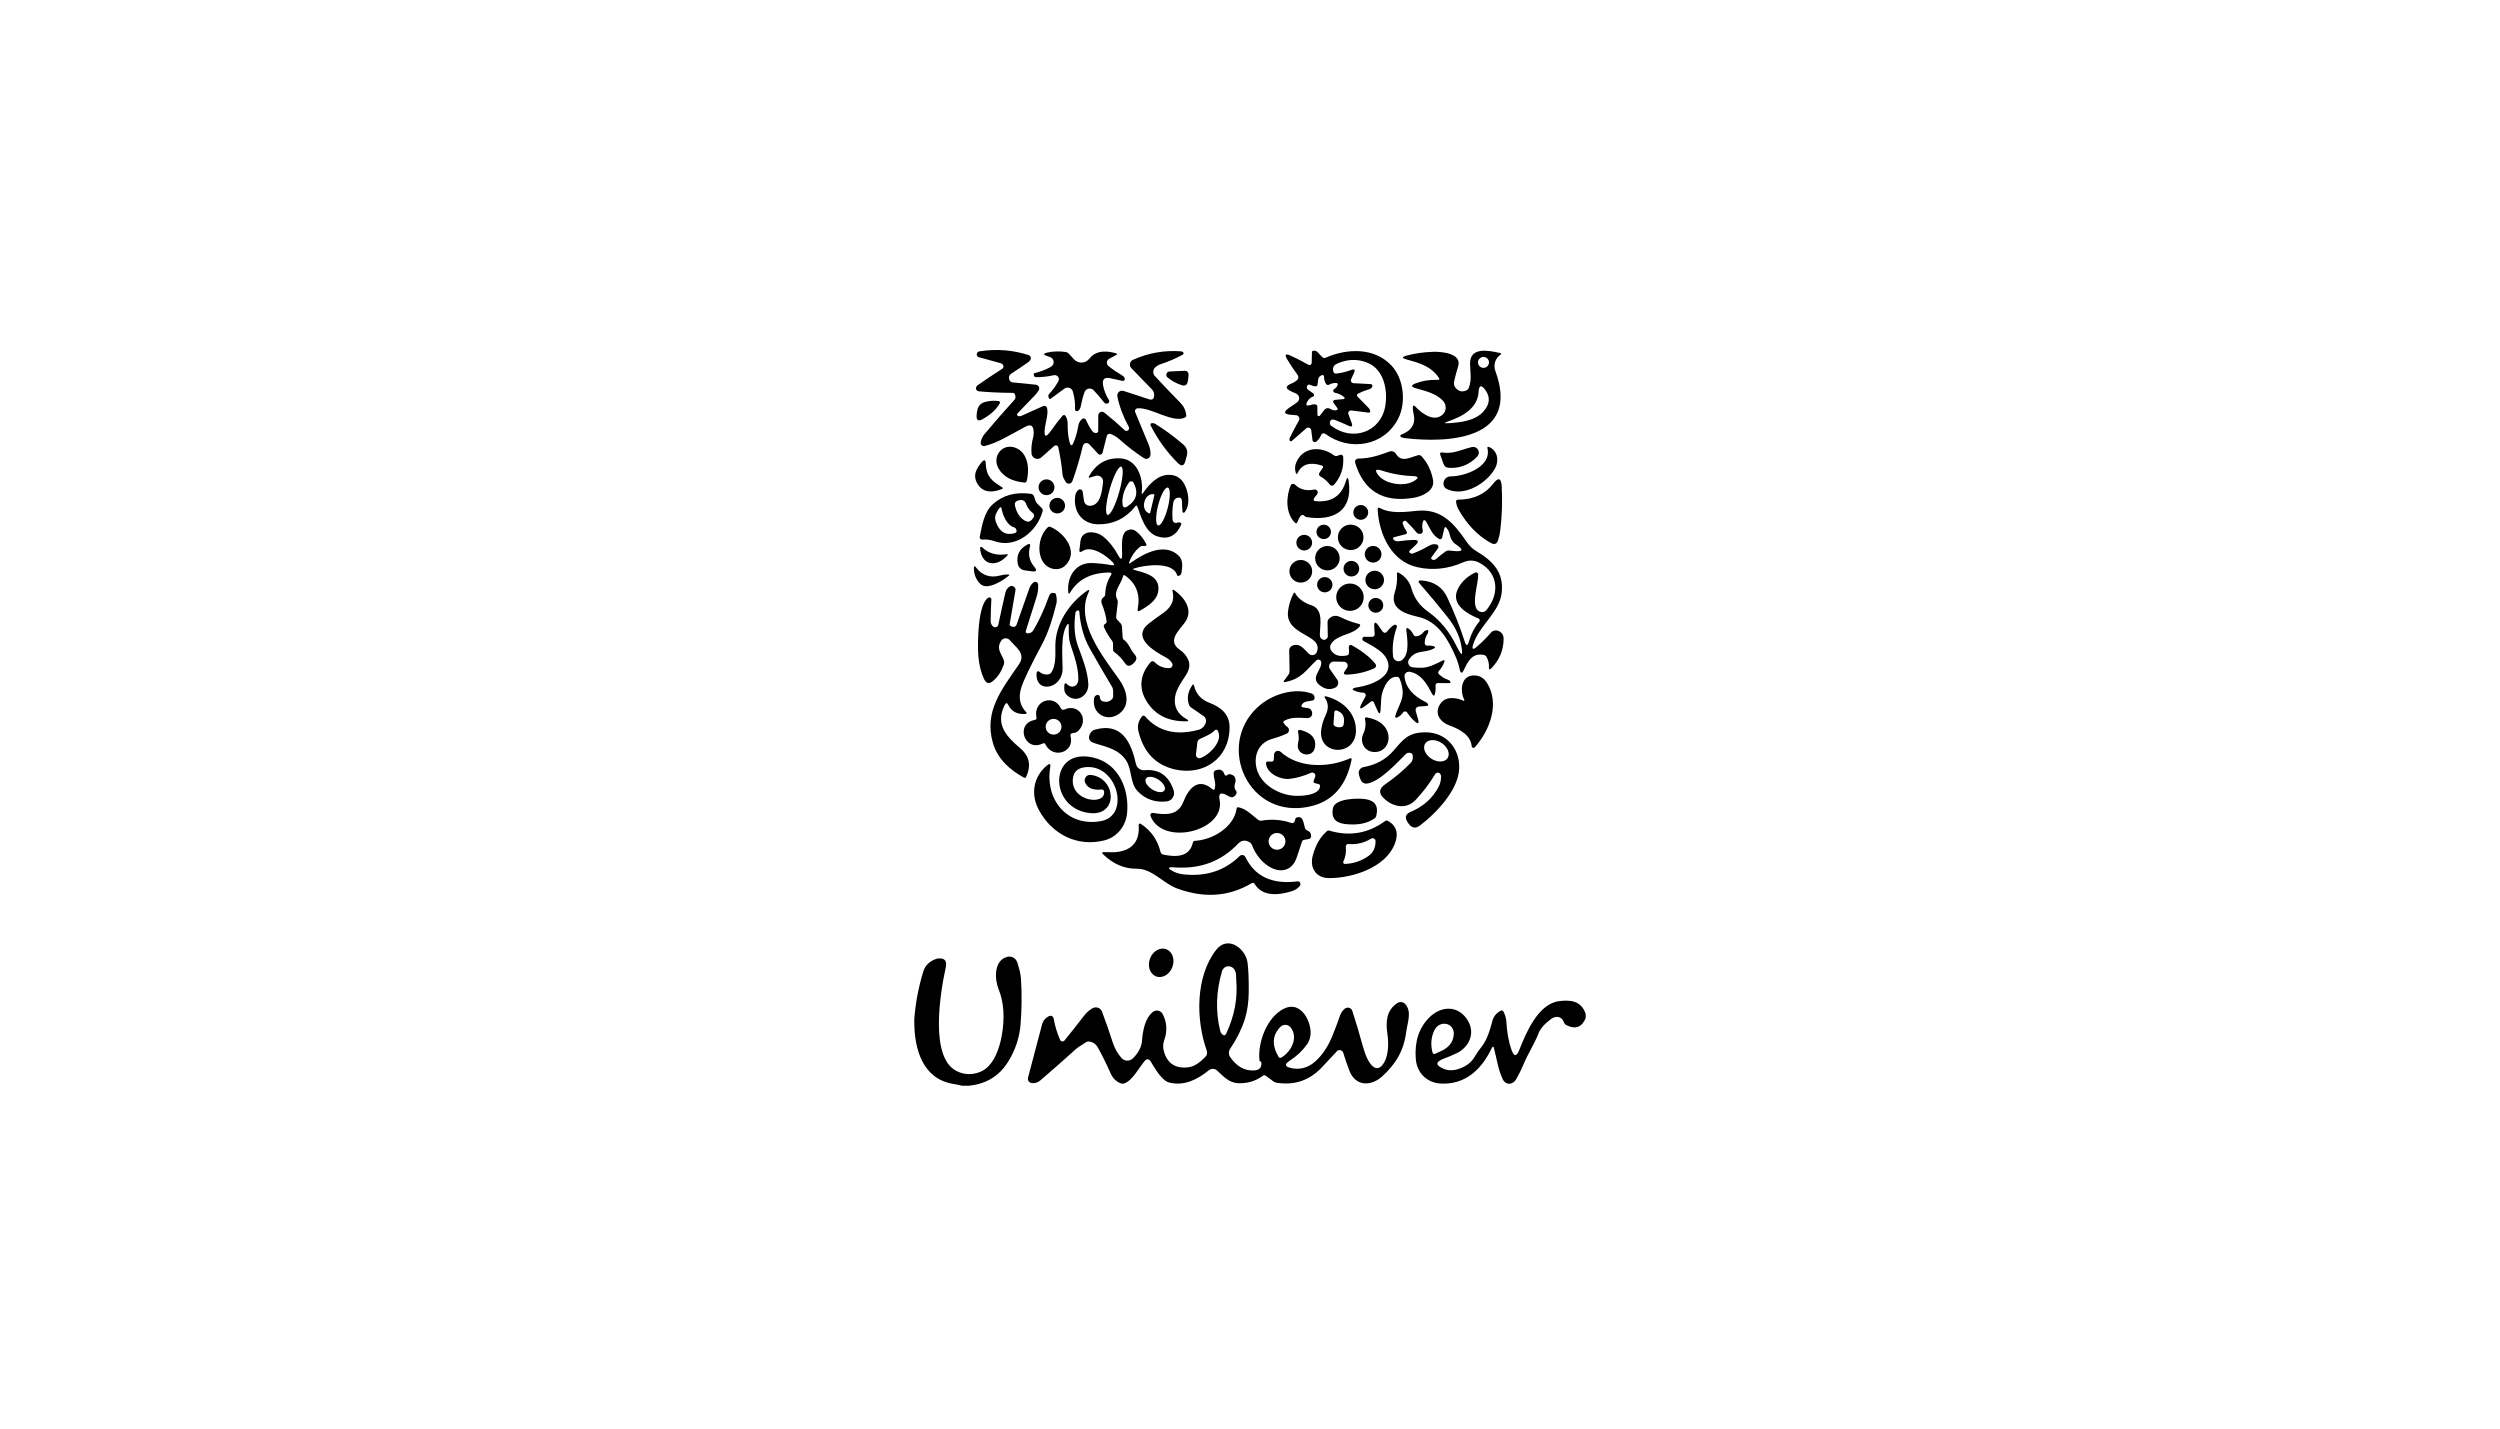 <svg width="350" height="200" viewBox="0 0 350 200" fill="none" xmlns="http://www.w3.org/2000/svg">
<path d="M195.629 140.43C194.058 141.443 193.998 143.12 194.238 144.765C194.431 146.085 194.431 148.087 193.487 149.155C193.058 149.636 192.611 149.663 192.146 149.246C191.62 148.774 191.155 147.803 190.754 146.327C190.303 144.664 189.828 143.065 189.326 141.53C189.298 141.448 189.257 141.374 189.201 141.306C188.962 141.021 188.538 140.989 188.252 141.228C187.953 141.484 187.736 141.8 187.602 142.181C187.294 143.074 186.957 143.972 186.593 144.884C185.962 146.469 185.142 147.711 184.124 148.614C183.119 149.498 181.995 149.801 180.746 149.526C179.861 149.329 179.801 148.99 180.562 148.499C181.506 147.89 182.299 147.148 182.939 146.268C183.442 145.585 183.598 144.774 183.414 143.835C183.082 142.135 181.741 140.233 179.746 141.218C177.35 142.405 176.055 145.979 176.327 148.458C176.332 148.541 176.378 148.591 176.461 148.605C176.534 148.623 176.576 148.669 176.585 148.742C176.668 149.439 176.336 149.81 175.594 149.86C174.277 149.947 173.157 149.329 172.235 148.009C171.986 147.652 171.986 147.175 172.231 146.813C173.138 145.475 173.82 144.105 174.267 142.708C174.631 141.567 174.82 140.256 174.825 138.776C174.834 137.044 174.779 135.706 174.654 134.762C174.401 132.81 171.894 130.868 170.249 132.998C167.346 136.76 167.411 142.781 168.95 147.102C169.056 147.4 168.982 147.734 168.756 147.959C168.125 148.6 167.31 149.301 166.388 149.416C164.439 149.668 163.278 148.733 162.895 146.96C162.803 146.524 162.835 146.08 162.992 145.626C163.448 144.33 163.374 143.111 162.775 141.97C162.743 141.91 162.706 141.855 162.665 141.805C162.342 141.42 161.762 141.365 161.375 141.69C160.283 142.584 159.978 144.371 159.886 145.7C159.826 146.63 159.241 147.583 158.568 148.201C158.564 148.201 158.559 148.211 158.555 148.215C158.108 148.614 157.416 148.573 157.016 148.124C156.463 147.505 156.053 146.781 155.785 145.947C155.311 144.449 154.804 143.005 154.274 141.617C154.26 141.576 154.242 141.539 154.219 141.503C153.974 141.063 153.417 140.902 152.975 141.145C152.528 141.388 152.117 141.75 151.749 142.227C150.832 143.418 149.924 144.568 149.026 145.672C148.989 145.718 148.943 145.75 148.892 145.773C148.712 145.851 148.5 145.773 148.417 145.59C148.003 144.664 147.699 143.661 147.51 142.584C147.5 142.538 147.487 142.492 147.464 142.451C147.348 142.227 147.072 142.139 146.851 142.259C146.348 142.52 146.026 142.9 145.892 143.409C145.224 145.952 144.57 148.444 143.92 150.882C143.92 150.891 143.92 150.9 143.915 150.909C143.846 151.23 144.054 151.546 144.376 151.615C144.832 151.711 145.261 151.588 145.662 151.244C147.293 149.842 148.938 148.394 150.597 146.896C151.021 146.515 151.537 146.272 152.007 145.924C152.127 145.837 152.26 145.801 152.408 145.81C152.975 145.846 153.403 146.13 153.703 146.662C154.343 147.812 154.933 149.008 155.472 150.241C155.771 150.932 156.251 151.414 156.914 151.675C157.062 151.73 157.223 151.734 157.375 151.688C158.555 151.304 159.508 149.365 160.338 148.444C160.365 148.412 160.398 148.389 160.43 148.366C160.633 148.238 160.905 148.298 161.034 148.504C161.633 149.452 162.591 151.294 163.743 151.569C165.812 152.064 167.65 151.129 169.231 149.842C169.567 149.567 170.056 149.576 170.383 149.869C171.245 150.648 172.028 151.569 173.272 151.643C174.585 151.716 175.76 151.372 176.797 150.612C176.94 150.506 177.078 150.506 177.221 150.612L178.272 151.395C178.396 151.487 178.543 151.551 178.7 151.578C181.211 151.986 183.331 151.267 185.068 149.42C185.773 148.664 186.474 147.917 187.165 147.18C187.229 147.111 187.312 147.061 187.4 147.033C187.676 146.951 187.971 147.111 188.054 147.386C188.317 148.261 188.607 149.104 188.925 149.92C189.796 152.151 191.985 152.087 193.519 150.685C195.565 148.82 196.565 146.914 196.887 144.389C197.044 143.148 197.675 141.677 196.763 140.595C196.482 140.261 195.993 140.192 195.629 140.43ZM171.083 144.774C170.954 144.641 170.867 144.49 170.825 144.311C170.162 141.585 170.249 138.799 171.083 135.954C171.129 135.803 171.208 135.665 171.323 135.555C171.692 135.184 172.295 135.184 172.664 135.555C173.152 136.036 173.028 136.673 173.079 137.292C173.286 139.78 172.82 142.24 171.687 144.669C171.535 144.994 171.337 145.031 171.083 144.779V144.774ZM178.995 147.959C178.032 146.305 178.12 144.907 179.262 143.757C179.29 143.729 179.322 143.702 179.354 143.679C179.769 143.358 180.368 143.432 180.691 143.844C181.801 145.264 180.787 147.226 179.391 148.059C179.253 148.142 179.078 148.096 178.995 147.959Z" fill="black"/>
<path d="M160.988 134.231C160.61 135.285 161.006 136.394 161.877 136.705C162.748 137.017 163.766 136.412 164.144 135.358C164.522 134.304 164.125 133.195 163.255 132.884C162.384 132.572 161.365 133.177 160.988 134.231Z" fill="black"/>
<path d="M142.418 134.735C142.229 134.139 141.607 133.8 141.003 133.961C139.119 134.455 139.243 137.099 139.791 138.451C140.533 140.279 140.69 142.437 140.257 144.925C139.925 146.822 139.077 149.397 137.119 150.108C135.999 150.515 134.926 150.456 133.898 149.934C130.156 148.041 131.603 139.097 132.405 135.445C132.612 134.483 132.23 134.066 131.249 134.199C131.198 134.203 131.152 134.217 131.106 134.231C130.138 134.561 129.521 135.156 129.258 136.022C128.585 138.222 128.166 140.44 128 142.676V143.047C128 146.873 129.161 151.042 133.446 151.748C133.866 151.817 134.28 151.899 134.691 152H135.663C138.091 151.753 139.925 150.621 141.165 148.6C142.155 146.983 142.722 145.274 142.874 143.473C143.049 141.379 143.072 139.239 142.939 137.058C142.893 136.265 142.658 135.496 142.418 134.735Z" fill="black"/>
<path d="M218.226 140.165C215.323 140.577 213.641 144.6 212.706 146.978C212.314 147.972 211.946 147.963 211.6 146.955C211.204 145.81 210.969 144.495 210.89 143.005C210.867 142.575 210.729 142.117 210.485 141.626C210.397 141.461 210.273 141.42 210.107 141.503C209.494 141.81 209.103 142.286 208.932 142.941C208.61 144.16 208.2 145.594 207.384 146.598C207.066 146.987 206.771 147.413 206.504 147.876C206.144 148.495 205.661 148.967 205.057 149.287C203.937 149.874 202.97 149.993 202.149 149.649C200.928 149.136 200.938 148.651 202.182 148.192C202.776 147.972 203.357 147.725 203.923 147.455C205.674 146.607 206.559 144.687 205.518 142.914C204.241 140.737 201.822 140.751 200.136 142.414C198.661 143.867 198.021 145.814 198.21 148.252C198.362 150.204 199.763 151.601 201.721 151.698C205.158 151.876 207.444 149.704 208.849 146.722C208.978 146.451 209.08 146.46 209.158 146.749C209.545 148.211 209.734 149.782 210.411 151.139C210.826 151.963 211.798 151.885 212.241 151.129C212.641 150.438 212.996 149.723 213.3 148.994C213.913 147.514 214.812 146.162 215.402 144.655C215.664 143.991 216.249 143.322 217.162 142.653C217.821 142.167 218.636 142.259 218.94 143.106C219.01 143.303 219.139 143.445 219.327 143.537C220.576 144.151 221.47 143.812 222 142.524V141.965C221.41 140.119 219.871 139.936 218.226 140.165ZM200.532 147.276C200.265 146.185 200.362 145.168 200.818 144.224C201.514 142.786 203.638 143.134 203.527 144.82C203.453 145.965 202.744 146.795 201.394 147.303C201.269 147.349 201.145 147.409 201.025 147.482C200.767 147.633 200.601 147.565 200.532 147.276Z" fill="black"/>
<path d="M137.018 54.783C138.46 54.921 140.059 54.994 141.819 55.003C142.017 55.003 142.137 55.186 142.169 55.553C142.183 55.704 142.128 55.851 142.026 55.965C140.547 57.597 139.156 59.191 137.852 60.749C137.557 61.102 137.372 61.496 137.299 61.931C137.289 61.991 137.289 62.05 137.303 62.11C137.359 62.348 137.603 62.495 137.842 62.44C139.718 62.009 141.653 60.726 143.611 59.714C144.28 59.37 144.644 59.571 144.703 60.314C144.736 60.653 144.703 61.001 144.611 61.354C144.422 62.069 144.358 62.779 144.413 63.489C144.427 63.668 144.501 63.833 144.616 63.966C144.915 64.305 145.441 64.337 145.782 64.039L147.593 62.435C147.639 62.398 147.689 62.371 147.749 62.357C147.934 62.316 148.118 62.435 148.159 62.618C148.45 63.952 148.648 65.221 148.754 66.426C148.791 66.825 148.993 67.109 149.178 67.443C149.238 67.558 149.339 67.645 149.459 67.686C149.731 67.782 150.025 67.645 150.127 67.375C150.694 65.821 151.182 64.172 151.597 62.426C151.62 62.325 151.675 62.234 151.753 62.16C151.965 61.963 152.302 61.982 152.495 62.192L153.735 63.535C153.781 63.585 153.841 63.622 153.91 63.64C154.103 63.691 154.306 63.572 154.357 63.374L154.956 61.019C154.956 61.019 154.965 60.987 154.97 60.974C155.053 60.772 155.283 60.671 155.49 60.754C155.965 60.941 156.37 61.189 156.707 61.496C157.822 62.495 158.974 63.379 160.158 64.144C160.241 64.199 160.333 64.231 160.435 64.24C160.757 64.263 161.038 64.025 161.066 63.7C161.098 63.228 161.015 62.751 160.817 62.261C160.204 60.781 159.573 59.26 158.923 57.688C158.909 57.651 158.9 57.62 158.896 57.578C158.877 57.367 159.029 57.184 159.241 57.166C161.126 56.983 164.195 59.306 165.904 58.453C166.033 58.385 166.093 58.279 166.079 58.137C166.01 57.464 165.738 56.886 165.273 56.41C164.084 55.205 162.886 53.954 161.683 52.648H161.679C161.356 52.291 161.384 51.745 161.739 51.425C161.964 51.223 162.213 51.076 162.494 50.985C163.563 50.632 164.591 50.192 165.582 49.66C165.595 49.651 165.609 49.642 165.623 49.633C165.715 49.555 165.724 49.418 165.646 49.326C165.577 49.243 165.494 49.198 165.388 49.193C163.061 49.005 160.803 49.395 158.624 50.371C158.55 50.403 158.476 50.449 158.416 50.508C158.121 50.788 158.108 51.251 158.389 51.544C159.333 52.533 160.283 53.509 161.232 54.476C161.513 54.76 161.628 55.09 161.577 55.461C161.527 55.888 161.292 56.034 160.877 55.901L157.306 54.733C157.195 54.696 157.08 54.692 156.965 54.71C156.596 54.783 156.357 55.136 156.43 55.503C156.698 56.863 157.228 58.279 158.015 59.741C158.108 59.91 158.089 60.071 157.965 60.213C157.965 60.213 157.956 60.222 157.951 60.227C157.817 60.364 157.601 60.369 157.467 60.236C156.532 59.361 155.569 58.531 154.587 57.752C154.5 57.684 154.389 57.642 154.274 57.642C153.993 57.642 153.762 57.867 153.758 58.146L153.749 60.323C153.749 60.323 153.749 60.346 153.749 60.355C153.73 60.525 153.578 60.644 153.403 60.63C153.182 60.607 153.007 60.497 152.878 60.309C152.541 59.819 152.26 59.31 152.03 58.783C152.016 58.747 151.993 58.715 151.965 58.687C151.836 58.55 151.62 58.541 151.482 58.664C151.191 58.925 151.021 59.237 150.965 59.59C150.832 60.428 150.611 61.216 150.297 61.954C150.072 62.481 149.883 62.463 149.74 61.908C149.542 61.148 149.454 60.3 149.473 59.361C149.477 58.976 149.394 58.618 149.215 58.293C149.072 58.041 148.91 58.023 148.721 58.243C148.182 58.88 147.671 59.544 147.182 60.245C146.413 61.349 146.113 61.235 146.284 59.901C146.385 59.118 146.818 57.839 146.57 57.074C146.57 57.06 146.56 57.051 146.556 57.038C146.473 56.85 146.247 56.763 146.054 56.845C145.008 57.317 143.994 57.775 143.017 58.211C142.879 58.275 142.731 58.293 142.579 58.261C142.533 58.252 142.496 58.233 142.464 58.201C142.367 58.114 142.363 57.968 142.45 57.876C143.266 57.01 144.072 56.172 144.869 55.361C145.086 55.145 145.27 54.902 145.427 54.623C145.464 54.559 145.487 54.49 145.491 54.421C145.519 54.137 145.312 53.89 145.031 53.858L141.773 53.537C141.542 53.514 141.349 53.349 141.289 53.124C141.192 52.772 141.289 52.497 141.579 52.309C142.418 51.764 143.21 51.227 143.962 50.701C144.095 50.604 144.197 50.485 144.275 50.339C144.284 50.316 144.293 50.293 144.303 50.27C144.376 50.036 144.252 49.789 144.017 49.715C141.81 49.001 139.524 48.817 137.16 49.184C136.962 49.216 136.829 49.317 136.764 49.491C136.764 49.5 136.755 49.514 136.755 49.523C136.7 49.734 136.824 49.954 137.036 50.009C138.082 50.288 139.1 50.568 140.086 50.847C140.238 50.889 140.358 50.98 140.437 51.113C140.543 51.287 140.487 51.516 140.312 51.631C139.137 52.378 137.999 53.143 136.889 53.922C136.778 54 136.7 54.096 136.658 54.22C136.644 54.252 136.64 54.288 136.635 54.325C136.612 54.559 136.787 54.76 137.018 54.783Z" fill="black"/>
<path d="M145.077 52.808C145.901 52.808 146.726 52.712 147.542 52.529C147.671 52.501 147.809 52.52 147.929 52.579C148.21 52.721 148.325 53.069 148.178 53.349C147.864 53.954 147.436 54.55 146.892 55.141C146.749 55.292 146.722 55.521 146.828 55.695L146.892 55.8C146.938 55.878 146.998 55.892 147.072 55.837L149.007 54.417C149.081 54.366 149.159 54.325 149.247 54.297C149.657 54.178 150.081 54.412 150.201 54.82C150.44 55.636 150.542 56.46 150.505 57.294C150.505 57.345 150.514 57.4 150.542 57.445C150.62 57.569 150.781 57.606 150.91 57.528C151.104 57.404 151.247 57.193 151.288 56.969C151.426 56.231 151.606 55.539 151.832 54.902C151.873 54.788 151.942 54.682 152.03 54.6C152.339 54.311 152.822 54.33 153.113 54.637C153.592 55.145 154.076 55.709 154.564 56.327C154.707 56.506 154.878 56.556 155.085 56.478C155.103 56.469 155.126 56.46 155.145 56.451C155.297 56.355 155.343 56.153 155.246 55.997C154.836 55.347 154.564 54.66 154.431 53.94C154.279 53.097 154.62 52.767 155.463 52.955L157.149 53.326C157.186 53.335 157.228 53.335 157.264 53.326C157.407 53.294 157.499 53.152 157.467 53.01C157.43 52.836 157.334 52.703 157.172 52.607C156.463 52.19 155.804 51.741 155.191 51.255C155.126 51.2 155.071 51.136 155.034 51.063C154.873 50.76 154.988 50.385 155.288 50.224L156.223 49.725C156.449 49.605 156.44 49.514 156.195 49.445C154.49 48.973 153.265 49.23 152.514 50.21C152.463 50.279 152.408 50.339 152.343 50.394C151.772 50.916 150.887 50.875 150.362 50.311L149.648 49.528C149.523 49.39 149.367 49.308 149.182 49.28C148.275 49.143 147.404 49.175 146.565 49.372C146.044 49.495 146.035 49.647 146.537 49.825L147.017 49.995C147.178 50.055 147.316 50.164 147.404 50.316C147.616 50.669 147.5 51.127 147.141 51.337C146.473 51.727 145.699 52.029 144.819 52.24C144.754 52.254 144.722 52.291 144.726 52.359L144.736 52.497C144.75 52.703 144.865 52.808 145.077 52.808Z" fill="black"/>
<path d="M181.566 56.35L180.483 57.093C179.645 57.665 179.732 57.995 180.751 58.073L181.456 58.128C181.525 58.133 181.594 58.156 181.658 58.188C181.898 58.321 181.985 58.618 181.852 58.857C181.382 59.695 180.953 60.511 180.571 61.294C180.52 61.404 180.506 61.514 180.534 61.629C180.543 61.661 180.557 61.688 180.575 61.711C180.649 61.794 180.774 61.803 180.857 61.73L182.884 59.961C182.944 59.906 183.022 59.874 183.101 59.865C183.326 59.837 183.538 59.998 183.571 60.222L183.75 61.624C183.76 61.679 183.778 61.734 183.815 61.78C183.921 61.917 184.124 61.94 184.262 61.835C184.57 61.597 184.805 61.285 184.958 60.905C184.971 60.873 184.985 60.845 185.004 60.818C185.133 60.648 185.372 60.611 185.547 60.74C188.92 63.237 193.777 62.504 195.758 58.586C196.85 56.433 196.592 53.102 194.818 51.191C192.45 48.648 188.639 48.735 185.589 50.082C185.423 50.155 185.225 50.114 185.096 49.981L184.455 49.289C184.359 49.184 184.234 49.12 184.087 49.106L183.925 49.092C183.925 49.092 183.912 49.092 183.907 49.092C183.783 49.092 183.677 49.188 183.672 49.312L183.64 50.682C183.626 51.108 183.437 51.214 183.064 51.003C182.267 50.554 181.479 50.151 180.695 49.793C179.963 49.459 179.806 49.638 180.216 50.32C180.654 51.049 181.138 51.777 181.668 52.501C181.833 52.73 181.797 53.047 181.58 53.23C181.336 53.436 181.087 53.587 180.824 53.688C179.921 54.036 179.912 54.407 180.797 54.806L181.456 55.099C181.575 55.154 181.681 55.241 181.755 55.351C181.981 55.681 181.893 56.126 181.566 56.35ZM187.082 50.966C188.556 50.265 190.008 50.206 191.441 50.783C193.777 51.722 194.316 54.673 193.934 56.863C193.293 60.534 189.317 61.881 186.349 59.594C186.229 59.498 186.165 59.352 186.179 59.2C186.211 58.765 186.46 58.632 186.92 58.806C187.533 59.04 188.16 59.306 188.791 59.603C189.257 59.823 189.404 59.691 189.229 59.209L188.773 57.959C188.754 57.904 188.745 57.844 188.754 57.789C188.777 57.587 188.966 57.441 189.174 57.464L191.551 57.766C191.763 57.794 191.851 57.702 191.819 57.491C191.796 57.363 191.74 57.253 191.653 57.161C191.141 56.639 190.607 56.094 190.054 55.526C190.035 55.507 190.017 55.484 190.003 55.457C189.939 55.328 189.994 55.168 190.128 55.104C190.634 54.852 191.169 54.641 191.731 54.481C191.874 54.44 191.985 54.357 192.067 54.238C192.118 54.169 192.137 54.091 192.132 54.004C192.118 53.862 192.04 53.784 191.892 53.775L189.482 53.647C189.432 53.647 189.386 53.633 189.34 53.61C189.146 53.523 189.059 53.294 189.151 53.106L189.547 52.24C189.768 51.759 189.63 51.617 189.137 51.805C188.469 52.057 187.782 52.222 187.077 52.3C186.897 52.318 186.773 52.245 186.695 52.084C186.506 51.672 186.662 51.168 187.082 50.966ZM183.865 55.086L183.137 54.563C182.995 54.462 182.935 54.325 182.953 54.151C182.962 54.064 183.004 53.99 183.078 53.931C183.202 53.826 183.34 53.816 183.483 53.894C183.672 53.995 183.875 54.059 184.091 54.087C184.289 54.114 184.414 54.032 184.455 53.839C184.561 53.354 184.418 52.79 185.008 52.543C185.243 52.446 185.363 52.524 185.368 52.776C185.368 53.179 185.469 53.514 185.667 53.775C185.759 53.899 185.925 53.935 186.059 53.862C186.354 53.702 186.658 53.619 186.967 53.61C187.266 53.601 187.349 53.729 187.225 54C187.137 54.192 186.99 54.348 186.787 54.467C186.718 54.508 186.667 54.577 186.653 54.655C186.626 54.806 186.722 54.948 186.874 54.976C187.363 55.072 187.801 55.278 188.188 55.603C188.22 55.631 188.243 55.667 188.248 55.713C188.252 55.796 188.188 55.869 188.105 55.874L186.879 55.984C186.833 55.984 186.782 56.002 186.745 56.034C186.63 56.117 186.607 56.277 186.69 56.392L187.169 57.047C187.344 57.29 187.285 57.422 186.985 57.445C186.75 57.464 186.52 57.409 186.303 57.276C185.93 57.051 185.612 57.111 185.349 57.455L184.792 58.183C184.755 58.229 184.7 58.261 184.635 58.261C184.524 58.261 184.437 58.174 184.437 58.064L184.428 56.9C184.428 56.772 184.368 56.689 184.243 56.648C184.036 56.579 183.801 56.593 183.543 56.68C182.866 56.914 182.714 56.726 183.091 56.117C183.271 55.833 183.506 55.636 183.801 55.53C183.847 55.512 183.889 55.484 183.921 55.443C184.004 55.333 183.981 55.173 183.865 55.086Z" fill="black"/>
<path d="M196.896 50.316C198.698 50.806 200.385 51.282 201.449 52.909C201.573 53.097 201.518 53.189 201.292 53.179C200.154 53.143 199.117 53.308 198.177 53.674C197.514 53.931 197.523 54.156 198.21 54.352C199.537 54.733 200.942 55.044 201.947 56.034C202.725 56.804 202.458 57.986 201.431 58.371C200.288 58.806 198.952 57.757 198.205 56.973C197.929 56.676 197.79 56.731 197.795 57.138C197.795 57.381 197.827 57.62 197.887 57.858C198.247 59.278 197.671 60.277 196.164 60.854C196.099 60.877 196.058 60.923 196.044 60.992C196.016 61.116 196.122 61.207 196.357 61.276C196.459 61.303 196.56 61.322 196.666 61.336C202.841 62.069 212.867 61.537 209.361 51.97C209.047 51.118 209.296 50.215 210.043 49.679C210.218 49.555 210.199 49.468 209.992 49.418C208.379 49.056 205.762 48.529 205.808 50.934C205.831 52.117 206.075 53.161 205.628 54.316C205.578 54.453 205.485 54.554 205.356 54.623C204.771 54.925 204.251 54.824 203.804 54.325C203.587 54.082 203.504 53.757 203.569 53.441C203.725 52.717 203.914 52.007 204.135 51.315C204.716 49.454 201.827 49.221 200.684 49.253C199.352 49.289 198.09 49.468 196.896 49.789C196.242 49.963 196.242 50.137 196.896 50.316ZM207.688 49.972C208.112 49.972 208.458 50.316 208.458 50.737C208.458 51.159 208.112 51.502 207.688 51.502C207.264 51.502 206.919 51.159 206.919 50.737C206.919 50.316 207.264 49.972 207.688 49.972ZM206.997 54.907C207.057 53.904 207.379 53.812 207.965 54.627C208.674 55.617 208.577 56.616 207.674 57.62C206.531 58.893 204.578 59.127 202.896 59.246C202.131 59.301 202.113 59.205 202.836 58.957C205.025 58.211 206.868 57.001 206.997 54.907Z" fill="black"/>
<path d="M163.388 52.181C163.218 52.382 163.25 52.68 163.453 52.845C164.052 53.331 164.706 53.688 165.411 53.917C165.904 54.078 166.194 53.908 166.291 53.399C166.342 53.134 166.379 52.845 166.393 52.533C166.416 52.098 166.208 51.892 165.77 51.915L163.734 52.007C163.6 52.016 163.476 52.075 163.388 52.181Z" fill="black"/>
<path d="M139.967 56.474C139.98 56.447 139.99 56.419 139.994 56.392C140.008 56.272 139.925 56.162 139.805 56.149C139.165 56.066 138.538 56.107 137.93 56.268C137.335 56.424 136.967 56.799 136.829 57.395C136.764 57.675 136.727 57.954 136.723 58.243C136.713 58.843 136.976 59.003 137.506 58.715C138.644 58.096 139.464 57.349 139.967 56.474Z" fill="black"/>
<path d="M165.955 64.538L166.148 63.824C166.319 63.182 166.148 62.646 165.646 62.215C164.296 61.065 162.987 60.103 161.72 59.333C161.582 59.251 161.43 59.219 161.269 59.232C161.241 59.232 161.218 59.242 161.19 59.255C161.075 59.31 161.029 59.452 161.089 59.567C162.07 61.514 163.338 63.264 164.89 64.818C165.411 65.345 165.766 65.249 165.955 64.538Z" fill="black"/>
<path d="M143.74 67.343C144.169 65.693 143.952 63.356 142.151 62.683C140.312 61.995 138.838 63.92 139.791 65.578C140.46 66.742 141.676 67.402 143.436 67.558C143.575 67.567 143.704 67.48 143.74 67.343Z" fill="black"/>
<path d="M206.052 62.591C204.573 62.93 203.555 63.585 201.928 63.352C201.647 63.31 201.55 63.42 201.647 63.691L202.09 64.942C202.214 65.29 202.458 65.473 202.827 65.496C204.375 65.597 205.702 65.074 206.808 63.924C206.997 63.732 207.075 63.452 207.015 63.187C206.914 62.756 206.485 62.49 206.052 62.591Z" fill="black"/>
<path d="M203.089 66.692C202.624 66.692 202.219 67.013 202.117 67.466C202.011 67.947 202.182 68.291 202.629 68.497C205.08 69.611 208.223 67.572 209.319 65.551C209.891 64.493 209.669 63.086 208.476 62.582C208.273 62.499 208.195 62.563 208.246 62.774C208.835 65.363 205.075 66.697 203.089 66.692Z" fill="black"/>
<path d="M184.773 66.101C184.584 66.367 184.635 66.577 184.916 66.738C185.377 66.999 185.773 67.338 186.105 67.764C186.345 68.071 186.589 68.076 186.838 67.778C187.759 66.683 188.16 65.409 188.045 63.956C188.045 63.924 188.036 63.897 188.026 63.865C187.962 63.695 187.773 63.613 187.602 63.677L187.266 63.805C187.077 63.879 186.897 63.856 186.732 63.732C184.907 62.389 182.396 62.568 181.474 64.745C181.271 65.226 181.253 65.711 181.414 66.206C181.483 66.412 181.562 66.417 181.658 66.225C182.244 64.996 183.363 64.644 185.027 65.162C185.248 65.23 185.294 65.363 185.16 65.551L184.773 66.101Z" fill="black"/>
<path d="M197.846 69.702C199.076 69.505 200.882 68.736 200.629 67.233C200.412 65.954 199.878 64.841 199.035 63.888C198.896 63.736 198.726 63.681 198.528 63.732C197.472 63.989 196.21 64.845 195.44 63.544C195.251 63.228 194.864 63.09 194.523 63.219C193.021 63.759 191.832 64.176 190.137 64.204C190.095 64.204 190.058 64.208 190.017 64.222C189.782 64.291 189.648 64.534 189.717 64.767C190.911 68.74 193.62 70.385 197.846 69.702ZM193.03 66.605C192.39 65.821 192.556 65.588 193.519 65.899C194.97 66.371 196.514 66.628 198.141 66.674C198.205 66.674 198.265 66.697 198.32 66.738C198.353 66.761 198.389 66.788 198.422 66.811C198.422 66.811 198.422 66.811 198.426 66.816C198.472 66.857 198.477 66.926 198.435 66.971C197.155 68.328 194.053 67.856 193.03 66.605Z" fill="black"/>
<path d="M152.629 70.811C152.2 70.839 151.823 70.532 151.758 70.11L151.569 68.823C151.56 68.754 151.528 68.69 151.486 68.639C151.353 68.484 151.122 68.465 150.965 68.598C150.726 68.804 150.583 69.061 150.537 69.377C150.205 71.595 151.472 73.391 153.79 73.404C155.896 73.414 157.633 72.557 158.997 70.829C159.011 70.811 159.034 70.797 159.057 70.788C159.121 70.765 159.19 70.802 159.214 70.866C159.734 72.314 160.329 74.546 162.02 75.091C163.513 75.572 164.619 75.049 165.337 73.524C165.434 73.322 165.374 73.194 165.158 73.139C165.038 73.111 164.923 73.125 164.812 73.175C164.766 73.198 164.715 73.212 164.665 73.217C164.416 73.24 164.19 73.056 164.167 72.804C164.089 71.98 164.125 71.146 164.273 70.302C164.333 69.968 164.6 69.711 164.936 69.67C165.291 69.629 165.471 69.803 165.476 70.202C165.476 70.674 165.503 71.155 165.554 71.645C165.559 71.686 165.577 71.718 165.609 71.746C165.674 71.805 165.78 71.796 165.835 71.732C166.752 70.619 166.36 68.584 165.665 67.54C165.218 66.866 164.586 66.513 163.766 66.477C162.153 66.403 160.905 67.76 160.052 68.987C159.882 69.235 159.813 69.212 159.849 68.914C160.084 66.875 159.19 64.305 156.859 64.172C154.942 64.066 153.481 64.891 152.481 66.655C152.366 66.861 152.417 66.926 152.643 66.852L153.357 66.623C153.472 66.587 153.601 66.573 153.721 66.591C154.173 66.651 154.49 67.068 154.431 67.517C154.279 68.598 154.163 70.715 152.629 70.811ZM162.14 70.738C162.513 69.272 163.121 68.163 163.494 68.259C163.867 68.355 163.863 69.615 163.49 71.082C163.116 72.548 162.508 73.657 162.135 73.56C161.762 73.464 161.766 72.204 162.14 70.738ZM160.195 70.362L160.227 70.229C160.393 69.533 160.988 69.07 161.559 69.203H161.582V69.207C161.61 69.217 161.628 69.244 161.619 69.276L161.015 71.838C161.011 71.865 160.978 71.883 160.951 71.879H160.928V71.874C160.356 71.737 160.029 71.063 160.195 70.362ZM158.2 67.425C158.38 67.329 158.601 67.397 158.697 67.576C159.412 68.937 159.131 70.041 157.845 70.894C157.426 71.173 157.191 71.058 157.149 70.559C157.062 69.533 157.366 68.525 158.071 67.535C158.103 67.489 158.149 67.448 158.2 67.425ZM155.348 68.525C155.873 66.66 156.601 65.235 156.97 65.336C157.338 65.441 157.214 67.035 156.684 68.896C156.159 70.761 155.43 72.186 155.062 72.085C154.693 71.98 154.818 70.385 155.348 68.525Z" fill="black"/>
<path d="M140.22 68.488C140.441 68.406 140.45 68.305 140.248 68.181C138.879 67.356 138.082 66.738 138.004 64.905C137.981 64.36 137.792 64.296 137.437 64.712C137.147 65.047 136.907 65.413 136.713 65.812C136.455 66.335 136.455 66.944 136.704 67.471C137.335 68.79 138.506 69.129 140.22 68.488Z" fill="black"/>
<path d="M188.828 67.42C188.741 66.751 188.598 66.742 188.409 67.393C187.81 69.446 186.391 70.367 184.156 70.16C183.925 70.138 183.856 70.023 183.948 69.812C184.087 69.496 184.4 69.317 184.474 69.019C184.501 68.896 184.474 68.781 184.4 68.685C184.299 68.561 184.133 68.506 183.976 68.538C182.898 68.767 181.999 68.534 181.28 67.837C181.248 67.805 181.207 67.778 181.165 67.76C180.981 67.686 180.774 67.773 180.695 67.957C180.032 69.556 179.967 71.847 181.276 73.166C181.419 73.308 181.534 73.29 181.626 73.111C181.797 72.791 181.87 72.387 182.184 72.158C182.336 72.048 182.483 72.071 182.621 72.231C182.695 72.314 182.792 72.369 182.898 72.387C186.57 72.997 189.4 71.627 188.828 67.42Z" fill="black"/>
<path d="M146.51 67.113C145.897 67.113 145.399 67.608 145.399 68.218C145.399 68.827 145.897 69.322 146.51 69.322C147.123 69.322 147.62 68.827 147.62 68.218C147.62 67.608 147.123 67.113 146.51 67.113Z" fill="black"/>
<path d="M209.029 67.732C207.891 69.203 206.26 69.945 204.135 69.954C203.928 69.954 203.831 70.06 203.854 70.27C203.896 70.651 204.016 71.013 204.209 71.356C205.398 73.46 206.905 75.017 208.729 76.021C209.222 76.291 209.559 76.163 209.729 75.627C209.881 75.169 209.983 74.706 210.038 74.243C210.282 72.25 210.351 70.202 210.241 68.108C210.176 66.898 209.771 66.774 209.029 67.732Z" fill="black"/>
<path d="M145.837 71.118L145.27 70.568C145.118 70.417 145.003 70.234 144.938 70.028L144.777 69.51C144.713 69.308 144.538 69.162 144.326 69.134C142.174 68.836 140.4 69.322 138.994 70.591C137.755 71.705 137.488 73.583 137.16 75.164C137.156 75.196 137.151 75.224 137.16 75.256C137.174 75.43 137.331 75.563 137.506 75.544C138.105 75.494 138.667 75.567 139.188 75.755C142.224 76.855 145.196 74.422 145.966 71.567C146.012 71.393 145.971 71.242 145.842 71.118H145.837ZM142.008 74.655C140.787 74.999 139.92 74.458 139.409 73.038C139.252 72.607 139.303 72.126 139.538 71.732L139.796 71.292C140.04 70.894 140.197 70.921 140.266 71.384C140.386 72.163 141.045 73.588 141.916 73.808C142.082 73.849 142.201 73.95 142.27 74.101C142.4 74.39 142.312 74.573 142.008 74.655ZM144.57 72.621L144.459 72.754C144.197 73.056 143.888 73.111 143.533 72.923C142.81 72.534 142.335 71.833 142.105 70.829C142.008 70.412 142.169 70.156 142.588 70.06L142.791 70.014C143.132 69.936 143.482 70.119 143.607 70.445C143.837 71.045 144.123 71.466 144.468 71.714C144.832 71.98 144.865 72.282 144.57 72.621Z" fill="black"/>
<path d="M148.012 71.883C148.618 71.883 149.109 71.395 149.109 70.793C149.109 70.191 148.618 69.702 148.012 69.702C147.406 69.702 146.915 70.191 146.915 70.793C146.915 71.395 147.406 71.883 148.012 71.883Z" fill="black"/>
<path d="M190.505 72.772C191.081 72.772 191.547 72.309 191.547 71.737C191.547 71.165 191.081 70.701 190.505 70.701C189.93 70.701 189.464 71.165 189.464 71.737C189.464 72.309 189.93 72.772 190.505 72.772Z" fill="black"/>
<path d="M209.715 88.31C209.361 88.186 208.969 88.291 208.725 88.576C208.07 89.332 207.407 89.992 206.739 90.56C206.2 91.013 206.034 90.908 206.241 90.234C207.057 87.604 209.881 85.767 210.227 83.068C210.6 80.135 208.983 78.509 206.614 77.116C206.149 76.841 205.711 76.41 205.306 75.824C203.615 73.354 201.818 71.187 198.463 71.508C196.827 71.663 194.726 71.966 193.224 71.141C192.975 71.004 192.86 71.077 192.874 71.356C193.072 74.834 194.8 78.601 198.422 79.407C200.574 79.888 202.721 79.659 204.863 78.72C205.633 78.385 206.389 78.399 207.135 78.798C209.845 80.25 209.932 83.224 208.098 85.409C207.9 85.638 207.665 85.73 207.389 85.684C205.582 85.377 207.08 81.57 206.932 80.388C206.932 80.356 206.919 80.323 206.905 80.296C206.831 80.149 206.656 80.09 206.508 80.163C205.297 80.768 204.467 81.588 204.025 82.619C203.168 84.63 205.38 85.95 206.997 86.592C207.02 86.601 207.043 86.615 207.066 86.633C207.181 86.729 207.2 86.899 207.103 87.013C206.435 87.824 205.951 88.75 205.656 89.79C205.467 90.468 205.264 90.473 205.052 89.799C204.426 87.833 203.61 85.771 202.606 83.618C201.937 82.184 200.739 81.396 199.011 81.263C198.551 81.231 198.472 81.386 198.776 81.73C200.048 83.178 201.334 84.722 202.638 86.367C203.656 87.65 204.287 88.919 204.536 90.175C204.886 91.934 204.67 92.008 203.882 90.395C202.951 88.489 201.652 86.848 199.933 85.634C198.749 84.8 197.975 83.719 197.606 82.394C197.343 81.437 196.754 80.704 195.841 80.195C195.643 80.09 195.556 80.145 195.574 80.365C195.643 81.24 195.542 82.092 195.27 82.921C194.5 85.263 196.79 85.959 198.523 86.353C201.334 86.99 202.716 89.492 203.771 91.888C204.034 92.484 204.223 93.08 204.347 93.675C204.481 94.322 204.688 94.344 204.965 93.749C205.522 92.548 206.149 91.371 207.739 91.691C207.9 91.724 208.024 91.815 208.107 91.957C208.361 92.397 208.476 92.874 208.448 93.387C208.425 93.763 208.55 93.813 208.812 93.543C209.923 92.383 210.49 91.022 210.508 89.469C210.513 88.883 210.25 88.498 209.715 88.31ZM203.509 77.139L202.882 77.075C202.707 77.056 202.532 77.102 202.384 77.203C201.91 77.537 201.467 77.89 201.053 78.261C200.905 78.394 200.739 78.426 200.555 78.358C200.343 78.28 200.306 78.147 200.44 77.964L201.32 76.763C201.348 76.727 201.371 76.681 201.38 76.635C201.421 76.447 201.302 76.259 201.113 76.218C200.753 76.14 200.398 76.2 200.053 76.406C199.329 76.832 198.597 77.189 197.85 77.478C197.68 77.542 197.528 77.519 197.394 77.409C197.256 77.295 197.251 77.18 197.385 77.056L198.131 76.36C198.717 75.815 198.611 75.558 197.804 75.59C197.182 75.613 196.528 75.677 195.841 75.773C195.639 75.805 195.445 75.773 195.265 75.682C195.141 75.622 195.063 75.531 195.03 75.412C195.03 75.412 195.03 75.412 195.03 75.407C195.007 75.324 195.063 75.237 195.145 75.214L196.726 74.807C196.998 74.738 197.053 74.587 196.892 74.353C196.671 74.028 196.5 73.68 196.38 73.317C196.339 73.18 196.39 73.061 196.532 72.96C196.643 72.887 196.79 72.896 196.883 72.988C197.403 73.487 197.878 74.005 198.311 74.541C198.412 74.669 198.551 74.738 198.73 74.747C198.8 74.747 198.864 74.743 198.924 74.724C199.122 74.665 199.233 74.458 199.187 74.261C199.108 73.927 199.094 73.611 199.145 73.304C199.251 72.694 199.454 72.658 199.758 73.198C200.251 74.073 200.532 74.912 201.467 75.453C201.49 75.466 201.518 75.476 201.546 75.485C201.702 75.521 201.859 75.425 201.896 75.269L202.2 73.996C202.255 73.753 202.361 73.73 202.523 73.918C203.186 74.697 202.785 75.517 203.859 76.236C204.946 76.974 204.831 77.272 203.509 77.139Z" fill="black"/>
<path d="M185.322 75.471C185.881 75.471 186.335 75.02 186.335 74.463C186.335 73.906 185.881 73.455 185.322 73.455C184.762 73.455 184.308 73.906 184.308 74.463C184.308 75.02 184.762 75.471 185.322 75.471Z" fill="black"/>
<path d="M189.095 77.011C190.085 77.011 190.888 76.213 190.888 75.228C190.888 74.244 190.085 73.446 189.095 73.446C188.105 73.446 187.303 74.244 187.303 75.228C187.303 76.213 188.105 77.011 189.095 77.011Z" fill="black"/>
<path d="M149.201 79.109C151.035 77.217 149.049 74.632 147.095 73.776C146.924 73.702 146.777 73.73 146.648 73.863C145.418 75.105 145.201 77.231 145.948 78.546C146.606 79.714 148.228 80.122 149.201 79.109Z" fill="black"/>
<path d="M149.56 82.903C149.588 83.178 149.671 83.196 149.814 82.958C150.919 81.098 152.781 80.163 155.394 80.149C155.435 80.149 155.477 80.163 155.513 80.186C155.61 80.25 155.633 80.378 155.569 80.47C155.039 81.281 154.758 82.193 154.725 83.21C154.725 83.37 154.652 83.499 154.518 83.595C154.357 83.71 154.251 83.865 154.205 84.053C154.168 84.204 154.177 84.351 154.237 84.493C154.587 85.332 154.818 86.165 154.928 86.99C154.947 87.123 154.878 87.256 154.758 87.32C154.532 87.439 154.467 87.613 154.573 87.838C154.855 88.475 155.228 89.098 155.693 89.716C155.785 89.84 155.831 89.978 155.827 90.133V90.917C155.827 91.077 155.887 91.206 156.02 91.302C156.582 91.71 157.066 92.209 157.467 92.8C157.804 93.304 158.191 93.346 158.624 92.919L158.794 92.75C159.181 92.374 159.19 91.989 158.826 91.591C158.278 90.999 158.015 90.028 157.375 89.597C157.255 89.515 157.181 89.387 157.172 89.245L157.071 87.705C157.057 87.535 156.993 87.384 156.877 87.261L156.421 86.77C156.297 86.637 156.246 86.482 156.265 86.303L156.486 84.351C156.504 84.191 156.476 84.035 156.398 83.888C155.818 82.793 156.983 81.73 157.232 80.658C157.269 80.502 157.352 80.47 157.486 80.562C159.075 81.661 159.67 83.215 159.278 85.217C159.209 85.565 159.329 85.648 159.637 85.469C160.882 84.745 162.269 83.884 162.181 82.243C162.089 80.539 160.167 80.172 158.808 79.796C158.568 79.728 158.568 79.654 158.803 79.576C160.2 79.105 164.195 78.564 164.78 80.493C164.812 80.608 164.89 80.649 165.006 80.621C165.231 80.571 165.365 80.429 165.402 80.2C165.526 79.398 165.678 78.454 165.029 77.812C163.07 75.897 160.126 77.473 158.287 78.802C158.066 78.963 158.006 78.917 158.103 78.66C158.43 77.808 158.905 77.125 159.527 76.607C159.67 76.488 159.831 76.429 160.015 76.429H160.278C160.495 76.433 160.559 76.337 160.462 76.14C160.094 75.407 159.614 74.816 159.029 74.362C158.955 74.307 158.873 74.257 158.79 74.22C158.214 73.973 157.55 74.234 157.301 74.807C156.988 75.521 157.08 76.763 157.099 77.542C157.117 78.399 156.923 78.449 156.518 77.693C155.956 76.649 155.265 75.787 154.444 75.114C153.693 74.5 152.219 74.193 151.541 75.031C151.177 75.489 151.247 76.278 151.131 76.85C151.044 77.299 151.191 77.395 151.574 77.139C152.827 76.3 154.979 77.831 155.781 78.724C156.089 79.068 156.016 79.201 155.56 79.114C154.698 78.958 153.818 78.862 152.91 78.825C150.546 78.733 149.344 80.814 149.56 82.903Z" fill="black"/>
<path d="M183.695 75.971C183.695 75.366 183.202 74.875 182.594 74.875C181.985 74.875 181.492 75.366 181.492 75.971C181.492 76.575 181.985 77.066 182.594 77.066C183.202 77.066 183.695 76.575 183.695 75.971Z" fill="black"/>
<path d="M143.796 76.259C142.722 76.841 142.284 77.707 142.478 78.862C142.575 79.444 142.92 79.774 143.505 79.856C143.662 79.879 143.971 79.92 144.427 79.984C145.114 80.081 145.233 79.861 144.786 79.334C144.109 78.532 143.911 77.606 144.187 76.562C144.293 76.158 144.164 76.058 143.796 76.259Z" fill="black"/>
<path d="M187.556 78.147C187.556 77.203 186.787 76.438 185.838 76.438C184.888 76.438 184.119 77.203 184.119 78.147C184.119 79.091 184.888 79.856 185.838 79.856C186.787 79.856 187.556 79.091 187.556 78.147Z" fill="black"/>
<path d="M192.233 76.433C191.588 76.433 191.063 76.956 191.063 77.597C191.063 78.239 191.588 78.761 192.233 78.761C192.878 78.761 193.404 78.239 193.404 77.597C193.404 76.956 192.878 76.433 192.233 76.433Z" fill="black"/>
<path d="M137.506 76.621C137.469 76.58 137.418 76.562 137.363 76.566C137.271 76.575 137.202 76.658 137.211 76.754C137.423 79.26 139.543 79.43 141.003 77.799C141.155 77.629 141.119 77.56 140.893 77.597C139.635 77.794 138.381 77.515 137.506 76.621Z" fill="black"/>
<path d="M180.516 79.98C180.516 80.855 181.23 81.565 182.11 81.565C182.99 81.565 183.704 80.855 183.704 79.98C183.704 79.105 182.99 78.394 182.11 78.394C181.23 78.394 180.516 79.105 180.516 79.98Z" fill="black"/>
<path d="M189.192 80.708C189.798 80.708 190.289 80.22 190.289 79.618C190.289 79.016 189.798 78.527 189.192 78.527C188.586 78.527 188.095 79.016 188.095 79.618C188.095 80.22 188.586 80.708 189.192 80.708Z" fill="black"/>
<path d="M141.201 80.626C141.358 80.502 141.335 80.433 141.132 80.429C140.741 80.424 140.354 80.475 139.971 80.58C138.709 80.937 137.465 80.562 136.681 79.49C136.446 79.164 136.336 79.201 136.345 79.599C136.368 80.465 136.667 81.185 137.248 81.753C138.197 82.683 140.317 81.345 141.201 80.626Z" fill="black"/>
<path d="M192.459 79.902C191.74 79.902 191.155 80.484 191.155 81.199C191.155 81.913 191.74 82.495 192.459 82.495C193.178 82.495 193.763 81.913 193.763 81.199C193.763 80.484 193.178 79.902 192.459 79.902Z" fill="black"/>
<path d="M184.395 81.863C184.395 82.454 184.875 82.931 185.469 82.931C186.063 82.931 186.543 82.454 186.543 81.863C186.543 81.272 186.063 80.795 185.469 80.795C184.875 80.795 184.395 81.272 184.395 81.863Z" fill="black"/>
<path d="M142.837 104.759C140.934 103.133 139.271 101.442 140.662 98.697C140.833 98.363 140.999 98.363 141.165 98.697C141.63 99.637 142.446 100.049 143.621 99.944C143.648 99.944 143.676 99.93 143.694 99.907C143.74 99.857 143.74 99.779 143.694 99.733C142.787 98.816 142.547 97.675 142.966 96.31C143.289 95.261 144.27 93.208 145.911 90.156C146.643 88.786 147.302 86.912 147.887 84.534C147.975 84.163 147.961 83.728 147.841 83.233C147.814 83.123 147.749 83.054 147.643 83.031C147.252 82.94 146.994 83.082 146.86 83.457C146.224 85.249 145.496 86.839 144.68 88.218C144.574 88.401 144.422 88.534 144.224 88.612C144.081 88.667 143.939 88.681 143.791 88.653C143.782 88.653 143.773 88.653 143.763 88.649C143.639 88.612 143.57 88.479 143.607 88.351C144.132 86.702 144.639 85.098 145.127 83.545C145.298 83.008 145.367 82.44 145.344 81.84C145.344 81.753 145.307 81.666 145.252 81.602C145.109 81.432 144.855 81.405 144.68 81.547C144.418 81.767 144.224 82.037 144.109 82.362C143.505 84.053 142.911 85.744 142.326 87.435C142.229 87.705 142.04 87.81 141.759 87.755C141.639 87.733 141.524 87.673 141.418 87.586C141.363 87.549 141.34 87.481 141.349 87.412L142.169 82.614C142.192 82.468 142.141 82.321 142.031 82.22C141.796 82.01 141.579 81.964 141.386 82.088C141.049 82.294 140.837 82.591 140.75 82.981C140.423 84.411 140.091 85.904 139.764 87.458C139.745 87.549 139.699 87.632 139.63 87.696C139.446 87.865 139.16 87.861 138.99 87.678C138.787 87.467 138.686 87.201 138.69 86.876C138.704 85.831 138.741 84.846 138.792 83.916C138.792 83.865 138.782 83.815 138.759 83.774C138.686 83.641 138.524 83.595 138.391 83.664C136.884 84.489 136.824 90.129 136.971 91.884C137.077 93.13 137.349 94.198 137.782 95.091C138.073 95.692 138.478 95.779 138.999 95.357C139.653 94.826 140.16 94.07 140.52 93.089C140.911 92.031 139.183 91.169 140.165 89.703C140.206 89.643 140.257 89.588 140.312 89.538C140.639 89.272 141.119 89.318 141.39 89.643C142.206 90.628 143.685 91.494 142.653 93.006C140.285 96.475 137.723 99.563 139.004 103.999C139.658 106.262 141.386 107.797 143.372 108.879C143.372 108.879 143.381 108.879 143.381 108.883C143.482 108.929 143.598 108.883 143.644 108.792C144.39 107.211 144.146 105.877 142.837 104.759Z" fill="black"/>
<path d="M188.994 85.524C190.058 85.524 190.92 84.666 190.92 83.609C190.92 82.551 190.058 81.693 188.994 81.693C187.93 81.693 187.068 82.551 187.068 83.609C187.068 84.666 187.93 85.524 188.994 85.524Z" fill="black"/>
<path d="M146.772 94.413C146.284 94.491 145.855 94.363 145.491 94.028C145.459 94.001 145.418 93.982 145.376 93.973C145.256 93.96 145.15 94.042 145.132 94.161C144.819 97.185 148.795 96.539 148.763 93.575C148.749 91.911 148.454 88.878 149.38 87.494C149.542 87.251 149.625 87.279 149.629 87.568C149.629 88.493 149.574 89.359 149.873 90.262C150.394 91.838 151.012 93.51 150.961 95.178C150.938 96.026 150.113 96.466 149.431 95.82C149.159 95.559 149.016 95.618 149.003 95.994L148.993 96.365C148.98 96.791 149.141 97.139 149.468 97.41C150.795 98.496 152.449 97.332 152.366 95.765C152.274 93.941 151.555 92.2 150.929 90.496C150.366 88.956 150.353 87.389 150.56 85.813C150.578 85.652 150.661 85.547 150.813 85.487C150.993 85.414 151.095 85.474 151.108 85.671C151.26 87.618 151.749 89.327 152.578 90.802C153.564 92.557 154.596 94.335 155.679 96.145C155.785 96.319 155.841 96.521 155.841 96.727V97.478C155.836 97.639 155.781 97.776 155.665 97.891C155.311 98.253 154.873 98.349 154.352 98.17C154.173 98.111 154.067 97.992 154.025 97.808L153.961 97.511C153.961 97.511 153.961 97.492 153.956 97.488C153.905 97.332 153.744 97.249 153.587 97.295C153.352 97.364 153.21 97.529 153.168 97.79C152.818 99.93 154.988 101.135 156.647 99.948C158.366 98.72 157.73 96.599 156.693 95.137C154.454 91.971 150.468 87.091 152.399 82.944C152.578 82.559 152.491 82.491 152.145 82.734C149.671 84.475 147.758 87.338 147.749 90.404C147.745 91.604 147.864 93.185 147.164 94.17C147.067 94.303 146.934 94.386 146.772 94.413Z" fill="black"/>
<path d="M165.162 90.963C163.319 89.712 165.162 88.168 165.909 87.109C167.111 85.4 165.826 83.668 164.462 82.674C164.19 82.477 164.093 82.541 164.172 82.866C164.453 84.044 163.992 85.043 162.789 85.863C162.084 86.344 161.425 86.83 160.817 87.311C158.338 89.29 161.665 91.21 163.236 92.049C163.591 92.237 163.877 92.502 164.089 92.846C164.13 92.915 164.153 92.993 164.158 93.075C164.162 93.327 163.964 93.533 163.711 93.538C162.881 93.552 162.19 93.268 161.637 92.686C161.628 92.677 161.623 92.672 161.614 92.663C161.462 92.53 161.227 92.544 161.094 92.695C159.651 94.326 159.329 96.287 160.55 98.225C161.72 100.09 163.545 101.007 166.029 100.984C166.448 100.979 166.471 100.874 166.107 100.668C164.84 99.957 164.305 98.917 164.513 97.547C164.678 96.448 165.471 95.403 166.061 94.468C166.549 93.689 166.637 92.965 166.323 92.301C166.07 91.76 165.683 91.316 165.162 90.963Z" fill="black"/>
<path d="M179.926 95.485C182.22 95.041 182.815 93.84 184.303 92.447C184.359 92.397 184.423 92.36 184.497 92.347C184.709 92.305 184.916 92.443 184.958 92.654C185.17 93.735 183.391 94.784 184.704 95.884C185.446 96.502 186.188 96.631 186.93 96.269C186.962 96.255 186.994 96.237 187.022 96.214C187.367 95.98 187.46 95.508 187.22 95.165L186.188 93.675C186.105 93.556 186.063 93.419 186.068 93.272C186.077 92.901 186.391 92.608 186.768 92.617L188.151 92.649C188.252 92.649 188.354 92.681 188.441 92.741C188.69 92.906 188.754 93.24 188.589 93.483L188.188 94.088C188.16 94.129 188.146 94.175 188.151 94.221C188.151 94.349 188.261 94.45 188.39 94.45C189.75 94.427 191.054 94.147 192.293 93.611C192.699 93.433 192.759 93.176 192.473 92.841C191.685 91.911 190.602 91.073 189.229 90.331C189.174 90.303 189.109 90.294 189.049 90.303C188.897 90.331 188.8 90.473 188.828 90.624C188.879 90.908 188.888 91.187 188.847 91.462C188.824 91.627 188.731 91.728 188.57 91.76C187.801 91.921 187.197 91.833 186.764 91.499C186.077 90.963 186.036 90.39 186.644 89.785C187.676 88.763 189.39 88.85 190.33 87.733C190.496 87.535 190.455 87.403 190.206 87.343C189.367 87.137 188.515 86.821 187.644 86.395C187.045 86.097 186.52 86.175 186.063 86.619C185.921 86.761 185.851 86.931 185.856 87.128L185.893 89.093C185.893 89.19 185.861 89.281 185.796 89.35C185.616 89.542 185.446 89.616 185.285 89.57C184.948 89.474 184.782 89.249 184.778 88.906C184.764 87.558 185.386 85.318 183.571 84.727C182.529 84.383 181.783 83.833 181.331 83.068C181.244 82.921 181.165 82.926 181.087 83.077C180.677 83.906 180.423 84.74 180.322 85.574C179.912 89.034 185.294 88.759 184.363 91.265C184.331 91.348 184.289 91.421 184.23 91.49C183.976 91.774 183.538 91.797 183.253 91.54C182.594 90.954 182.009 89.914 180.907 90.404C180.649 90.523 180.483 90.78 180.488 91.059L180.539 93.946C180.539 94.134 180.483 94.317 180.373 94.468L179.788 95.27C179.645 95.458 179.691 95.531 179.926 95.485Z" fill="black"/>
<path d="M192.611 85.781C193.186 85.781 193.653 85.317 193.653 84.745C193.653 84.173 193.186 83.71 192.611 83.71C192.036 83.71 191.57 84.173 191.57 84.745C191.57 85.317 192.036 85.781 192.611 85.781Z" fill="black"/>
<path d="M201.311 95.623C201.818 95.623 202.338 95.623 202.877 95.641C202.956 95.641 203.016 95.614 203.062 95.549C203.094 95.504 203.076 95.439 203.006 95.352C202.942 95.275 202.864 95.22 202.767 95.188C202.265 95.018 201.827 94.752 201.449 94.39C201.325 94.271 201.315 94.074 201.435 93.941C201.776 93.57 202.03 93.162 202.195 92.709C202.297 92.429 202.214 92.356 201.942 92.489C201.122 92.901 200.122 93.428 199.205 93.478C198.726 93.506 198.247 93.488 197.767 93.423C197.657 93.41 197.551 93.368 197.459 93.304C197.127 93.08 197.044 92.635 197.265 92.31C198.247 90.885 199.426 91.476 200.689 90.821C200.988 90.665 200.974 90.541 200.647 90.454C200.38 90.385 200.108 90.363 199.832 90.39C199.827 90.39 199.818 90.39 199.813 90.39C199.629 90.399 199.472 90.257 199.463 90.074C199.445 89.593 199.574 89.153 199.85 88.745C199.864 88.722 199.878 88.695 199.892 88.672C200.071 88.204 199.933 88.085 199.486 88.314C199.431 88.342 199.38 88.383 199.339 88.438C199.058 88.819 198.712 89.034 198.306 89.08C198.122 89.103 197.947 89.002 197.873 88.832C197.707 88.461 197.449 88.168 197.104 87.953C197.076 87.934 197.044 87.93 197.012 87.93C196.929 87.939 196.864 88.012 196.873 88.094C197.002 89.364 197.408 91.54 196.274 92.415C196.159 92.502 196.021 92.557 195.874 92.571C195.445 92.612 195.067 92.305 195.026 91.884C194.887 90.496 195.063 89.144 195.556 87.82C195.583 87.742 195.574 87.655 195.528 87.581C195.45 87.453 195.279 87.416 195.155 87.499C194.818 87.71 194.523 87.984 194.27 88.328C194.007 88.681 193.754 88.681 193.5 88.319L193.012 87.623C192.547 86.958 192.339 87.031 192.395 87.838L192.455 88.805C192.455 88.805 192.455 88.823 192.455 88.832C192.455 89.011 192.302 89.148 192.127 89.148H191.017C190.897 89.148 190.791 89.222 190.75 89.332C190.69 89.51 190.74 89.652 190.911 89.749C192.173 90.459 193.975 91.279 194.335 92.768C194.851 94.885 191.782 95.957 190.137 96.205C189.128 96.356 189.114 96.576 190.091 96.86C190.33 96.929 190.584 96.965 190.851 96.97C190.906 96.97 190.966 96.988 191.017 97.016C191.197 97.112 191.261 97.337 191.164 97.511L190.69 98.386C190.206 99.275 190.367 99.412 191.174 98.798L191.911 98.239C192.104 98.093 192.247 98.129 192.344 98.349L192.828 99.444C193.086 100.035 193.238 100.008 193.284 99.366C193.321 98.858 193.348 98.358 193.367 97.873C193.404 96.846 194.21 94.592 195.625 94.761C195.777 94.78 195.878 94.858 195.938 94.995C196.247 95.737 196.394 96.438 196.376 97.103C196.348 98.175 195.611 99.197 195.344 100.232C195.284 100.457 195.367 100.53 195.583 100.448C195.92 100.319 196.201 100.086 196.426 99.751C196.45 99.715 196.482 99.682 196.519 99.659C196.675 99.554 196.892 99.595 196.998 99.751C197.279 100.177 197.597 100.558 197.961 100.897C198.546 101.442 198.726 101.337 198.5 100.571L198.2 99.55C198.187 99.513 198.182 99.472 198.182 99.43C198.168 99.156 198.38 98.926 198.652 98.913C199.505 98.871 199.938 98.821 199.942 98.761C199.965 98.597 199.85 98.418 199.661 98.326C197.786 97.414 196.777 96.209 196.634 94.72C196.629 94.665 196.634 94.61 196.638 94.555C196.694 94.216 197.016 93.992 197.357 94.051C198.892 94.299 199.772 95.724 200.408 96.993C200.68 97.538 200.859 97.511 200.947 96.91C200.993 96.603 201.002 96.296 200.974 95.989C200.974 95.98 200.974 95.966 200.974 95.957C200.974 95.774 201.126 95.623 201.311 95.623Z" fill="black"/>
<path d="M202.919 101.561C204.264 102.056 205.909 102.885 206.034 104.462C206.038 104.53 206.071 104.599 206.126 104.64C206.237 104.732 206.398 104.714 206.49 104.608C208.61 102.189 209.978 98.5 208.186 95.623C207.757 94.936 207.181 94.583 206.449 94.56C204.573 94.5 204.352 96.59 204.969 97.909C205.062 98.111 205.006 98.166 204.804 98.074C203.868 97.662 202.49 97.465 201.762 98.386C200.675 99.756 201.532 101.052 202.919 101.561Z" fill="black"/>
<path d="M166.434 98.601C166.494 98.789 166.6 98.94 166.761 99.05L168.494 100.246C168.807 100.461 168.931 100.865 168.798 101.222C168.609 101.726 168.263 102.047 167.766 102.18C164.619 103.014 162.14 102.39 160.324 100.31C160.167 100.131 160.015 100.136 159.863 100.324C159.361 100.952 159.2 101.639 159.379 102.377C160.094 105.318 161.794 107.096 164.471 107.715C168.48 108.64 172.148 106.194 172.139 101.818C172.139 99.962 170.904 99 169.319 98.395C168.157 97.955 167.439 97.144 167.157 95.966C167.111 95.779 167.033 95.765 166.927 95.921C166.314 96.8 166.153 97.694 166.434 98.601ZM170.088 102.23C170.088 102.23 170.125 102.198 170.148 102.184C170.268 102.12 170.42 102.161 170.484 102.285C171.314 103.783 169.217 105.754 168.047 106.129C167.982 106.148 167.918 106.157 167.849 106.148C167.591 106.12 167.406 105.891 167.434 105.634L167.637 103.916C167.66 103.724 167.78 103.554 167.955 103.467C168.678 103.114 169.521 102.821 170.088 102.23Z" fill="black"/>
<path d="M182.575 113.053C186.211 112.563 188.423 110.336 189.215 106.381C189.261 106.157 189.178 106.093 188.971 106.184C186.077 107.476 181.861 107.609 179.299 105.263C179.202 105.176 179.083 105.126 178.954 105.117C178.645 105.098 178.382 105.328 178.368 105.634L178.331 106.308C178.318 106.533 178.202 106.638 177.981 106.629L177.548 106.615C177.313 106.61 177.212 106.72 177.244 106.95C177.428 108.338 179.276 109.158 180.456 109.048C181.419 108.961 182.446 108.672 183.548 108.191C183.649 108.145 183.769 108.141 183.87 108.182C184.096 108.265 184.211 108.517 184.128 108.741L183.921 109.291C183.847 109.479 183.912 109.598 184.11 109.648L184.58 109.767C184.759 109.813 184.833 109.928 184.81 110.111C184.64 111.399 182.022 111.49 181.027 111.394C178.728 111.17 176.18 109.607 175.839 107.156C175.59 105.355 176.438 103.902 178.156 103.426C178.838 103.238 179.497 103 180.129 102.72C180.225 102.679 180.308 102.61 180.364 102.523C180.534 102.267 180.465 101.923 180.207 101.749C180 101.611 179.834 101.428 179.705 101.199C179.635 101.075 179.659 100.984 179.783 100.915C180.81 100.338 181.921 100.498 183.031 100.535C183.059 100.535 183.087 100.535 183.114 100.535C183.474 100.503 183.741 100.186 183.704 99.829C183.69 99.687 183.649 99.55 183.571 99.417C183.483 99.27 183.359 99.183 183.188 99.156L182.437 99.036C182.184 98.995 182.124 98.867 182.257 98.651C182.58 98.125 183.22 98.203 183.764 98.065C183.953 98.015 184.045 97.895 184.041 97.703C184.041 97.387 183.889 97.176 183.589 97.075C181.28 96.296 178.433 97.112 176.585 98.569C170.162 103.641 174.221 114.18 182.575 113.057V113.053Z" fill="black"/>
<path d="M184.976 102.129C184.46 105.804 189.865 106.024 189.837 102.216C189.819 99.806 187.962 98.102 185.709 97.506C185.418 97.428 185.354 97.515 185.524 97.763C185.99 98.454 186.013 99.238 185.593 100.113C185.275 100.782 185.068 101.456 184.976 102.129ZM186.805 99.696C186.805 99.673 186.81 99.646 186.819 99.623C186.87 99.49 187.017 99.421 187.155 99.472C188.022 99.788 188.335 100.452 188.095 101.474C188.054 101.657 187.939 101.763 187.75 101.795C187.441 101.85 187.16 101.809 186.902 101.671C186.75 101.589 186.681 101.46 186.695 101.291L186.805 99.696Z" fill="black"/>
<path d="M144.879 100.791C142.068 101.272 143.413 105.35 145.994 104.086C146.155 104.008 146.275 104.045 146.353 104.205C147.436 106.358 150.5 105.305 149.873 103.05C149.814 102.835 149.896 102.702 150.118 102.656L150.431 102.597C150.638 102.555 150.818 102.459 150.97 102.308C152.546 100.709 150.998 98.395 149.003 99.343C148.823 99.426 148.611 99.343 148.528 99.169C147.528 97.071 144.593 98.115 145.109 100.457V100.466C145.137 100.617 145.035 100.764 144.883 100.791H144.879ZM147.5 100.645C148.113 100.645 148.606 101.135 148.606 101.744C148.606 102.354 148.113 102.844 147.5 102.844C146.888 102.844 146.395 102.354 146.395 101.744C146.395 101.135 146.888 100.645 147.5 100.645Z" fill="black"/>
<path d="M192.224 105.273C193.878 105.451 194.809 103.838 194.229 102.395C193.818 101.369 192.865 100.718 191.367 100.438C191.137 100.397 191.049 100.489 191.1 100.713C191.252 101.401 191.174 102.074 190.86 102.729C190.321 103.861 191.012 105.144 192.224 105.273Z" fill="black"/>
<path d="M153.256 102.166C152.984 102.244 152.758 102.432 152.629 102.679C152.274 103.357 152.481 103.815 153.251 104.054C154.873 104.558 156.601 104.901 157.624 106.409C158.55 107.783 158.126 109.607 159.32 110.821C160.393 111.912 161.725 112.37 163.315 112.201C163.397 112.191 163.48 112.173 163.559 112.15C164.181 111.949 164.517 111.28 164.314 110.661C163.628 108.585 162.273 107.641 160.241 107.829C159.679 107.884 159.163 107.513 159.038 106.963C158.37 103.948 157.043 101.052 153.256 102.166ZM160.435 108.998C160.679 108.622 161.458 108.686 162.172 109.144C162.886 109.603 163.268 110.281 163.024 110.656C162.78 111.032 162.001 110.968 161.287 110.51C160.573 110.052 160.19 109.373 160.435 108.998Z" fill="black"/>
<path d="M184.105 104.576C184.276 103.398 183.626 102.615 182.147 102.216C181.792 102.12 181.658 102.248 181.746 102.606C181.852 103.05 181.847 103.527 181.732 104.026C181.317 105.799 183.856 106.276 184.105 104.576Z" fill="black"/>
<path d="M204.283 107.674C204.44 104.837 202.486 102.505 199.541 102.523C197.155 102.537 196.482 103.495 195.063 105.126C194.026 106.322 192.634 107.082 190.888 107.399H190.879C190.436 107.486 190.146 107.916 190.234 108.361C190.293 108.64 190.376 108.901 190.487 109.153C190.68 109.593 191.012 109.767 191.487 109.68C193.238 109.351 195.565 106.821 196.832 105.543C196.92 105.456 197.039 105.401 197.159 105.392C197.523 105.369 197.726 105.47 197.767 105.694C197.85 106.152 197.772 106.505 197.537 106.757C196.486 107.857 195.284 108.869 193.934 109.795C193.086 110.377 192.989 111 193.648 111.674C194.892 112.943 196.823 113.419 198.177 111.999C199.187 110.94 200.104 109.731 200.933 108.37C200.951 108.342 200.974 108.315 200.997 108.287C201.159 108.127 201.426 108.132 201.587 108.297C201.693 108.411 201.749 108.549 201.749 108.718C201.749 109.218 201.647 109.676 201.44 110.084C200.61 111.71 199.293 112.906 197.486 113.662C196.795 113.951 196.643 114.418 197.03 115.055C197.09 115.156 197.159 115.252 197.228 115.344C197.675 115.944 198.196 116.022 198.795 115.568C201.067 113.85 204.112 110.661 204.283 107.674ZM200.371 106.207C199.505 105.639 199.131 104.691 199.532 104.086C199.933 103.481 200.961 103.453 201.822 104.017C202.689 104.585 203.062 105.534 202.661 106.139C202.26 106.743 201.232 106.771 200.371 106.207Z" fill="black"/>
<path d="M154.592 117.658C156.403 117.204 157.624 115.637 157.794 113.823C158.112 110.45 156.592 106.876 153.053 106.056C146.745 104.59 146.759 113.351 152.703 113.841C156.55 114.157 156.278 109.011 152.827 108.503C152.297 108.425 151.975 108.645 151.855 109.163C151.836 109.259 151.841 109.351 151.873 109.438C152.058 109.974 152.426 110.313 152.979 110.459C153.375 110.565 153.785 110.588 154.214 110.528C154.385 110.505 154.537 110.624 154.564 110.789C154.878 112.833 149.869 112.242 150.201 109.021C150.297 108.127 150.795 107.6 151.694 107.444C156.347 106.638 158.421 114.217 154.09 114.964C149.362 115.779 146.289 111.912 147.03 107.431C147.118 106.922 146.961 106.835 146.56 107.169C144.625 108.801 144.28 111.247 145.445 113.401C147.288 116.81 150.795 118.602 154.592 117.658Z" fill="black"/>
<path d="M171.88 108.471C171.821 108.54 171.742 108.576 171.645 108.581C171.53 108.581 171.461 108.526 171.429 108.42C171.235 107.811 170.825 107.619 170.194 107.843C170.033 107.898 169.922 108.045 169.918 108.214C169.885 109.053 170.268 109.447 170.079 110.359C170.028 110.597 169.913 110.638 169.724 110.478C167.678 108.727 166.346 110.51 165.669 112.26C164.918 114.217 163.153 114.093 161.425 113.809C161.37 113.8 161.31 113.809 161.255 113.827C161.089 113.891 161.006 114.075 161.07 114.24C162.748 118.551 171.622 116.338 170.742 111.971C170.567 111.105 170.871 110.876 171.659 111.284C171.83 111.371 172 111.463 172.171 111.55C172.369 111.651 172.558 111.646 172.738 111.532C172.908 111.426 173.028 111.28 173.097 111.092C173.157 110.945 173.134 110.812 173.037 110.688C172.539 110.074 173.106 109.625 172.954 109.021C172.862 108.654 172.59 108.439 172.134 108.379C172.042 108.365 171.945 108.402 171.88 108.471Z" fill="black"/>
<path d="M191.169 111.88C190.141 111.719 186.865 111.752 186.603 113.172C186.358 114.473 186.925 115.202 188.298 115.362C190.035 115.564 191.413 115.303 192.441 114.574C192.565 114.487 192.643 114.372 192.676 114.226C193.017 112.865 192.514 112.086 191.169 111.88Z" fill="black"/>
<path d="M167.3 117.713C167.153 117.722 167.028 117.827 166.996 117.969C166.54 120.077 164.494 119.99 162.868 119.646C162.674 119.605 162.517 119.458 162.471 119.266C162.057 117.571 161.13 116.26 159.697 115.33C159.665 115.307 159.628 115.298 159.587 115.303C159.485 115.307 159.407 115.399 159.412 115.5C159.573 117.653 158.638 118.904 156.615 119.248C155.942 119.362 155.237 119.294 154.546 119.298C154.265 119.298 154.228 119.399 154.426 119.591C155.79 120.916 157.334 121.644 159.181 121.626C161.296 121.607 162.826 123.651 164.752 124.37C168.563 125.786 172.065 125.543 175.258 123.633C175.258 123.633 175.263 123.633 175.267 123.628C175.401 123.555 175.567 123.601 175.64 123.729C176.742 125.64 179.216 125.305 180.926 124.742C181.354 124.6 181.704 124.361 181.976 124.031C182.018 123.981 182.045 123.921 182.055 123.853C182.091 123.509 181.935 123.358 181.589 123.399C178.073 123.834 175.659 122.693 174.35 119.972C174.327 119.921 174.295 119.875 174.254 119.839C174.06 119.646 173.751 119.646 173.558 119.839C171.489 121.878 168.881 122.739 165.738 122.418C165.171 122.359 164.665 122.212 164.208 121.969C163.407 121.539 163.457 121.36 164.365 121.429C167.978 121.708 170.964 120.609 173.318 118.125C173.797 117.626 174.336 117.552 174.931 117.91C175.092 118.006 175.207 118.143 175.276 118.318C175.797 119.628 176.576 120.618 177.613 121.282C179.216 122.313 180.916 121.942 181.548 120.027C181.783 119.303 182.027 118.579 182.271 117.85C182.322 117.69 182.432 117.598 182.598 117.571L183.22 117.47C183.405 117.438 183.543 117.282 183.557 117.099C183.584 116.709 183.409 116.43 183.031 116.269C182.861 116.196 182.75 116.072 182.69 115.898C182.552 115.481 182.515 114.821 182.174 114.524C182.013 114.382 181.815 114.354 181.58 114.437C181.419 114.496 181.327 114.615 181.308 114.789C181.299 114.895 181.262 114.996 181.198 115.083C181.096 115.225 180.963 115.27 180.797 115.216C179.428 114.753 178.037 114.647 176.627 114.89C176.438 114.922 176.272 114.881 176.124 114.766C175.3 114.134 174.442 113.213 173.387 113.021C173.235 112.993 173.152 113.057 173.129 113.209C172.742 115.807 169.793 117.575 167.3 117.717V117.713ZM178.783 116.618C179.433 116.618 179.963 117.145 179.963 117.791C179.963 118.437 179.433 118.964 178.783 118.964C178.133 118.964 177.603 118.437 177.603 117.791C177.603 117.145 178.133 116.618 178.783 116.618Z" fill="black"/>
<path d="M186.11 116.292C185.976 116.251 185.861 116.279 185.759 116.37C184.856 117.145 184.202 118.267 183.796 119.743C183.313 121.493 184.23 122.936 186.073 122.936C189.436 122.936 193.943 121.438 195.247 118.203C195.841 116.723 195.537 115.632 194.325 114.927C194.182 114.84 194.044 114.849 193.911 114.95C191.551 116.677 188.953 117.126 186.11 116.292ZM191.948 117.41C192.012 117.369 192.086 117.351 192.16 117.351C192.39 117.351 192.574 117.525 192.579 117.749C192.588 118.684 192.243 119.39 191.542 119.871C190.538 120.558 189.45 120.916 188.28 120.948C188.243 120.948 188.206 120.943 188.174 120.925C188.063 120.87 188.013 120.737 188.068 120.627C188.377 119.958 188.492 119.261 188.413 118.537C188.413 118.519 188.413 118.496 188.413 118.473C188.427 118.285 188.593 118.148 188.782 118.162C189.92 118.258 190.985 118.011 191.948 117.41Z" fill="black"/>
</svg>
